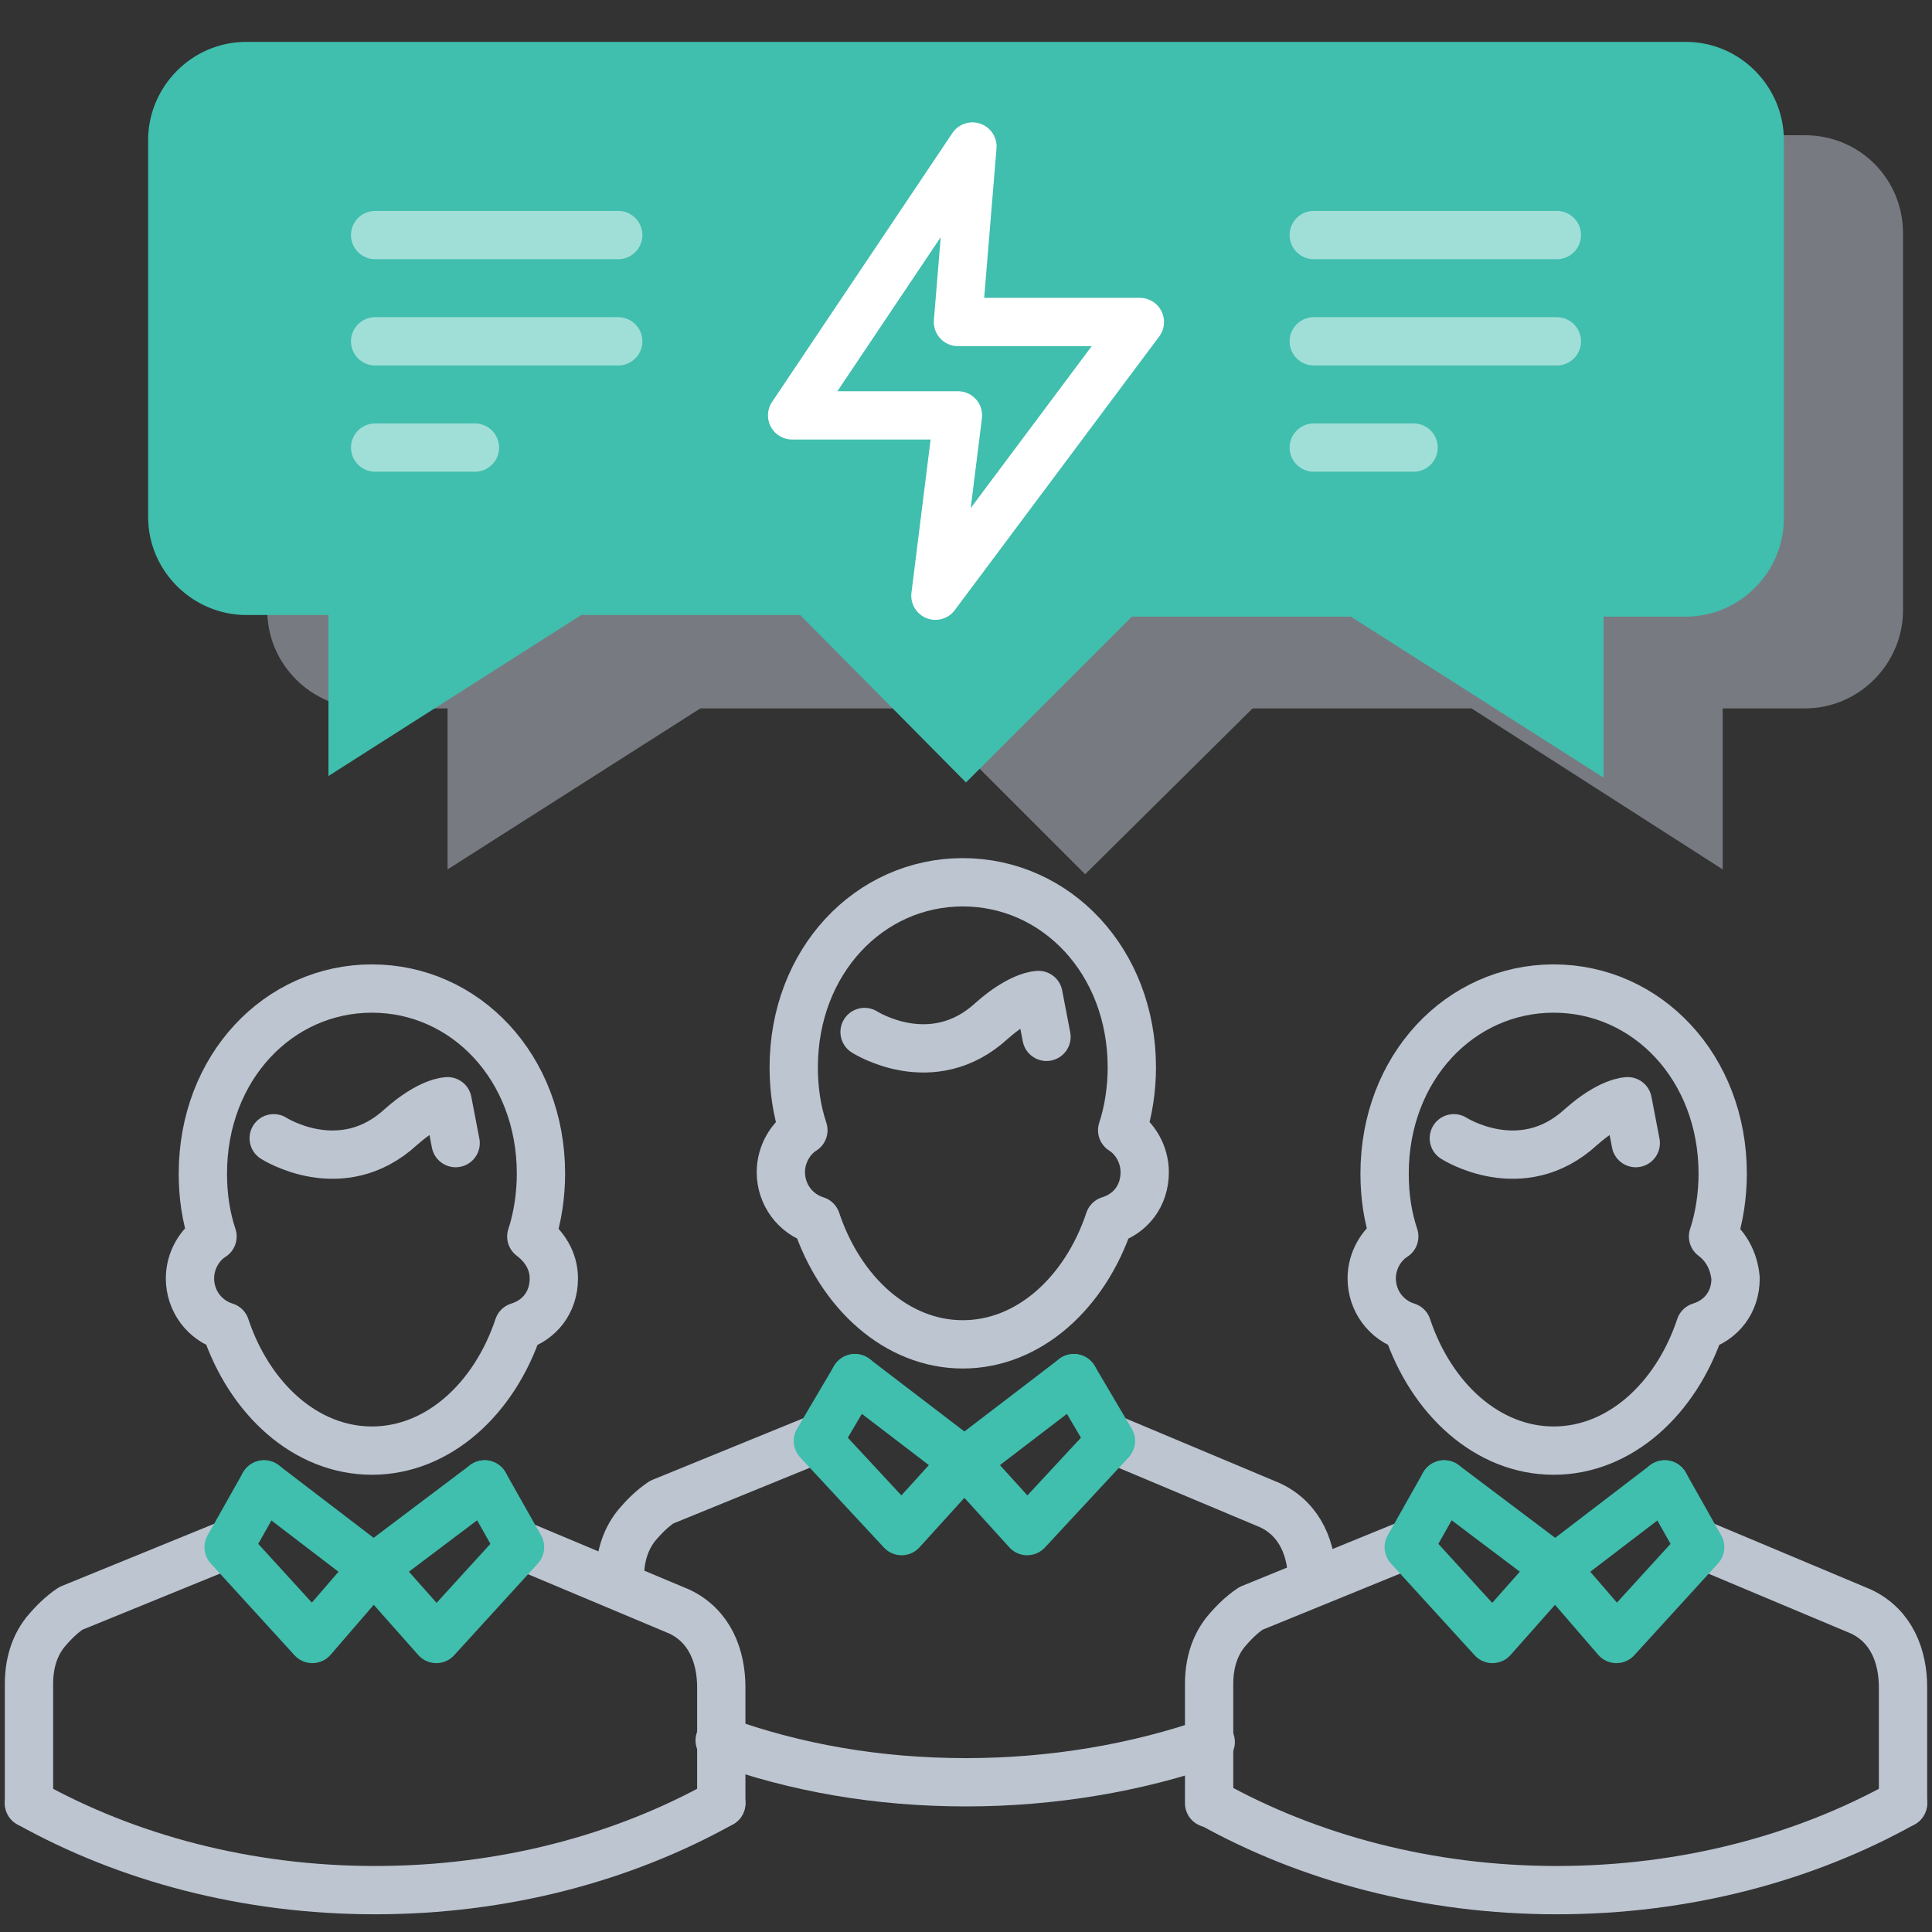 <?xml version="1.0" encoding="utf-8"?>
<!-- Generator: Adobe Illustrator 23.0.6, SVG Export Plug-In . SVG Version: 6.00 Build 0)  -->
<svg version="1.1" id="Layer_1" xmlns="http://www.w3.org/2000/svg" xmlns:xlink="http://www.w3.org/1999/xlink" x="0px" y="0px"
	 viewBox="0 0 120 120" style="enable-background:new 0 0 120 120;" xml:space="preserve">
<rect x="0" y="0" width="120" height="120" fill="#333333" stroke="none"/>
<style type="text/css">
	.st0{opacity:0.5;fill:#BDC5D1;enable-background:new    ;}
	.st1{fill:#40BEAE;}
	.st2{fill:none;stroke:#BDC5D1;stroke-width:3;stroke-linecap:round;stroke-linejoin:round;stroke-miterlimit:10;}
	.st3{fill:none;stroke:#40BEAE;stroke-width:3;stroke-linecap:round;stroke-linejoin:round;stroke-miterlimit:10;}
	.st4{fill:none;stroke:#FFFFFF;stroke-width:3;stroke-linecap:round;stroke-linejoin:round;stroke-miterlimit:10;}
	.st5{opacity:0.5;}
</style>
<path class="st0" d="M112.1,8.4H22.7c-3.4,0-6.1,2.8-6.1,6.1v23.4c0,3.4,2.8,6.1,6.1,6.1h5.1v10l15.7-10h13.6l10.3,10.3L77.8,44
	h13.6L107,54V44h5.1c3.4,0,6.1-2.8,6.1-6.1V14.5C118.2,11.1,115.5,8.4,112.1,8.4z"/>
<path class="st1" d="M104.7,2.6H15.3c-3.4,0-6.1,2.8-6.1,6.1v23.4c0,3.4,2.8,6.1,6.1,6.1h5.1v10l15.7-10h13.6L60,48.6l10.3-10.3
	h13.6l15.7,10v-10h5.1c3.4,0,6.1-2.8,6.1-6.1V8.7C110.8,5.4,108.1,2.6,104.7,2.6z"/>
<g>
	<path class="st2" d="M106.4,76.8c0.4-1.2,0.6-2.6,0.6-3.9c0-6.6-4.7-11.5-10.5-11.5S86,66.3,86,72.9c0,1.4,0.2,2.7,0.6,3.9
		c-0.8,0.5-1.4,1.5-1.4,2.6c0,1.4,0.9,2.6,2.2,3c1.5,4.5,5,7.7,9.1,7.7s7.6-3.2,9.1-7.7c1.3-0.4,2.2-1.5,2.2-3
		C107.7,78.3,107.2,77.4,106.4,76.8z"/>
	<path class="st2" d="M101.6,71l-0.5-2.6c0,0-1.1,0-2.9,1.6c-3.7,3.4-7.9,0.7-7.9,0.7"/>
	<path class="st2" d="M86.5,74.8"/>
	<path class="st2" d="M105.6,95.9l10,4.2c1.9,0.9,2.6,2.8,2.6,4.7v0.4v6.8"/>
	<path class="st2" d="M87.5,95.9l-9.8,4c-0.6,0.4-1.1,0.9-1.6,1.5c-0.7,0.9-1,2-1,3.2v7.4"/>
	<path class="st2" d="M87,80.4"/>
	<g>
		<polyline class="st3" points="96.6,97.4 100.4,101.8 105.6,96.1 103.4,92.2 		"/>
		<polyline class="st3" points="96.6,97.4 92.7,101.8 87.5,96.1 89.7,92.2 		"/>
		<line class="st3" x1="103.4" y1="92.2" x2="96.6" y2="97.4"/>
		<line class="st3" x1="89.7" y1="92.2" x2="96.6" y2="97.4"/>
	</g>
	<path class="st2" d="M118.2,112c-6.1,3.4-13.5,5.4-21.5,5.4s-15.4-2-21.5-5.4"/>
</g>
<g>
	<path class="st2" d="M69.7,70.2c0.4-1.2,0.6-2.6,0.6-3.9c0-6.6-4.7-11.5-10.5-11.5s-10.5,4.9-10.5,11.5c0,1.4,0.2,2.7,0.6,3.9
		c-0.8,0.5-1.4,1.5-1.4,2.6c0,1.4,0.9,2.6,2.2,3c1.5,4.5,5,7.7,9.1,7.7s7.6-3.2,9.1-7.7c1.3-0.4,2.2-1.5,2.2-3
		C71.1,71.7,70.5,70.7,69.7,70.2z"/>
	<path class="st2" d="M65,64.4l-0.5-2.6c0,0-1.1,0-2.9,1.6c-3.7,3.4-7.9,0.7-7.9,0.7"/>
	<path class="st2" d="M49.9,68.2"/>
	<path class="st2" d="M68.9,89.3l10,4.2c1.9,0.9,2.6,2.8,2.6,4.7"/>
	<path class="st2" d="M50.9,89.3l-9.8,4c-0.6,0.4-1.1,0.9-1.6,1.5c-0.7,0.9-1,2-1,3.2"/>
	<path class="st2" d="M50.3,73.8"/>
	<g>
		<polyline class="st3" points="59.9,90.8 63.8,95.1 69,89.5 66.7,85.6 		"/>
		<polyline class="st3" points="59.9,90.8 56,95.1 50.8,89.5 53.1,85.6 		"/>
		<line class="st3" x1="66.7" y1="85.6" x2="59.9" y2="90.8"/>
		<line class="st3" x1="53.1" y1="85.6" x2="59.9" y2="90.8"/>
	</g>
	<path class="st2" d="M75.2,108.2c-4.6,1.6-9.8,2.5-15.2,2.5c-5.5,0-10.6-0.9-15.3-2.6"/>
</g>
<g>
	<path class="st2" d="M33,76.8c0.4-1.2,0.6-2.6,0.6-3.9c0-6.6-4.7-11.5-10.5-11.5s-10.5,4.9-10.5,11.5c0,1.4,0.2,2.7,0.6,3.9
		c-0.8,0.5-1.4,1.5-1.4,2.6c0,1.4,0.9,2.6,2.2,3c1.5,4.5,5,7.7,9.1,7.7s7.6-3.2,9.1-7.7c1.3-0.4,2.2-1.5,2.2-3
		C34.4,78.3,33.8,77.4,33,76.8z"/>
	<path class="st2" d="M28.3,71l-0.5-2.6c0,0-1.1,0-2.9,1.6c-3.7,3.4-7.9,0.7-7.9,0.7"/>
	<path class="st2" d="M13.2,74.8"/>
	<path class="st2" d="M32.2,95.9l10,4.2c1.9,0.9,2.6,2.8,2.6,4.7v0.4v6.8"/>
	<path class="st2" d="M14.2,95.9l-9.8,4c-0.6,0.4-1.1,0.9-1.6,1.5c-0.7,0.9-1,2-1,3.2v7.4"/>
	<path class="st2" d="M13.6,80.4"/>
	<g>
		<polyline class="st3" points="23.2,97.4 27.1,101.8 32.3,96.1 30.1,92.2 		"/>
		<polyline class="st3" points="23.2,97.4 19.4,101.8 14.2,96.1 16.4,92.2 		"/>
		<line class="st3" x1="30.1" y1="92.2" x2="23.2" y2="97.4"/>
		<line class="st3" x1="16.4" y1="92.2" x2="23.2" y2="97.4"/>
	</g>
	<path class="st2" d="M44.8,112c-6.1,3.4-13.5,5.4-21.5,5.4s-15.4-2-21.5-5.4"/>
</g>
<polygon class="st4" points="60.4,9.1 49.2,25.8 59.5,25.8 58.1,37 70.8,20 59.5,20 "/>
<g class="st5">
	<g>
		<line class="st4" x1="81.6" y1="14.6" x2="96.7" y2="14.6"/>
		<line class="st4" x1="81.6" y1="21.2" x2="96.7" y2="21.2"/>
		<line class="st4" x1="81.6" y1="27.8" x2="87.8" y2="27.8"/>
	</g>
	<g>
		<line class="st4" x1="23.3" y1="14.6" x2="38.4" y2="14.6"/>
		<line class="st4" x1="23.3" y1="21.2" x2="38.4" y2="21.2"/>
		<line class="st4" x1="23.3" y1="27.8" x2="29.5" y2="27.8"/>
	</g>
</g>
</svg>
